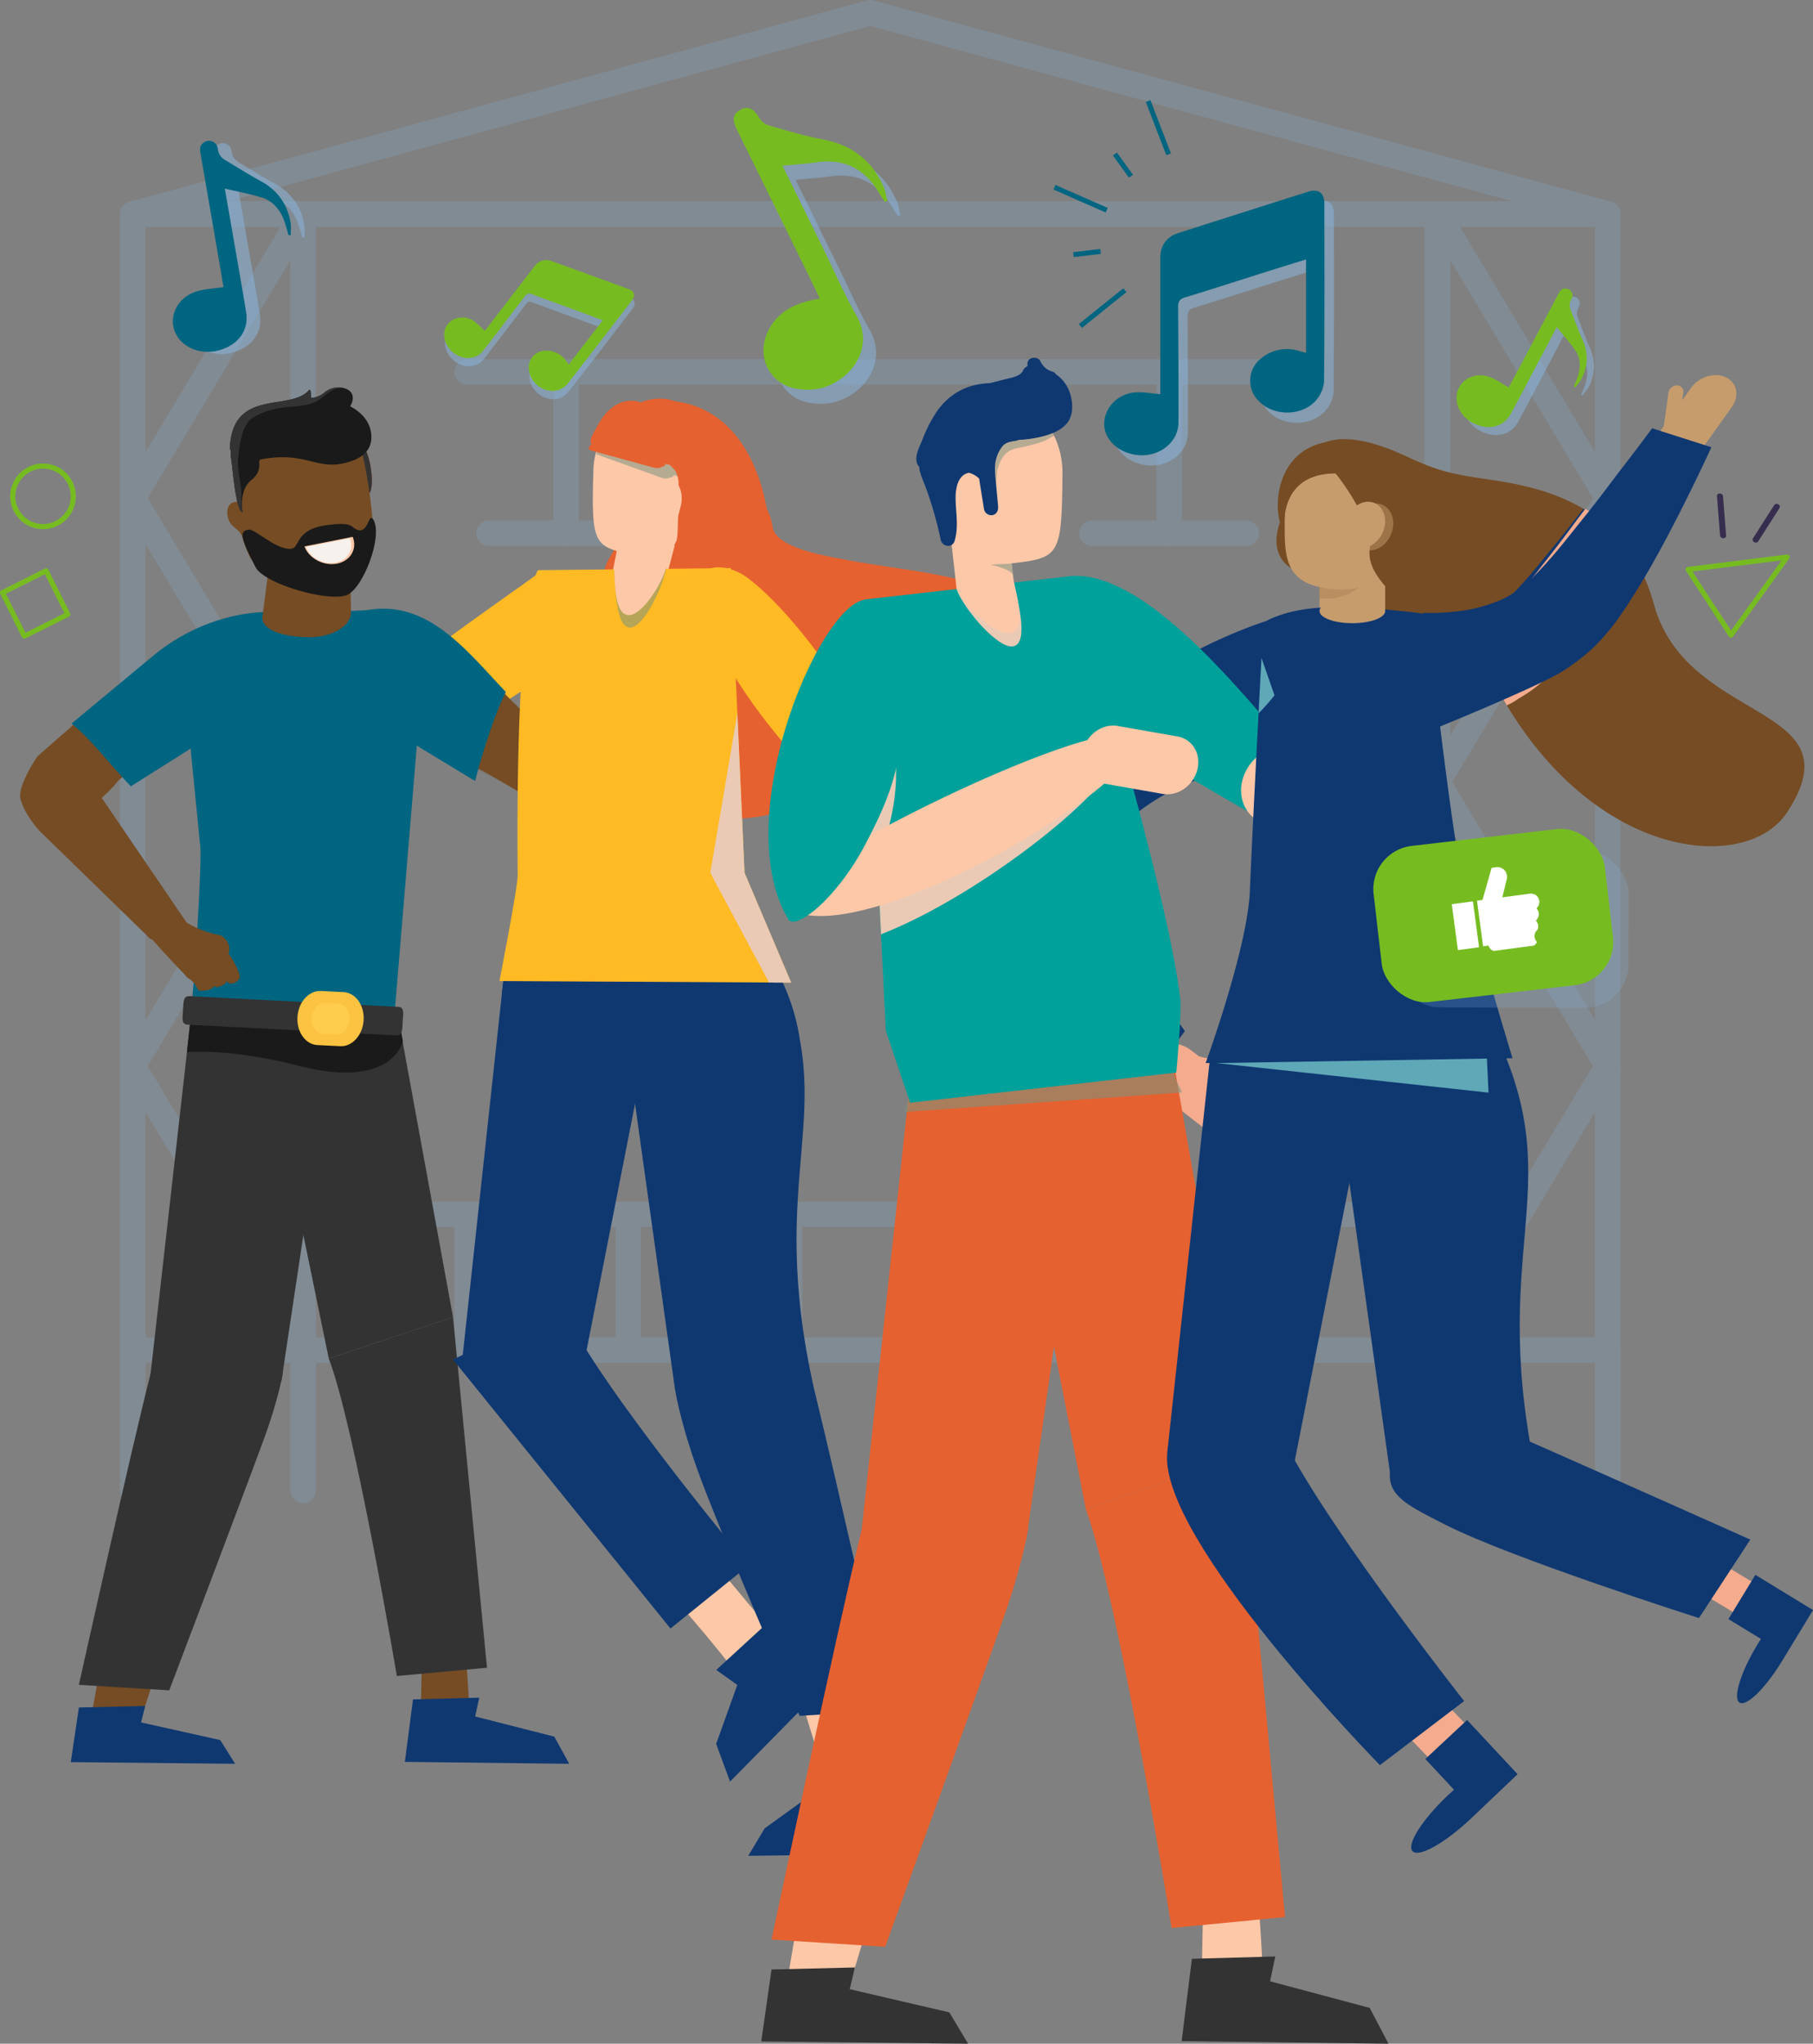 <svg xmlns="http://www.w3.org/2000/svg" viewBox="0 0 1067.12 1202.25"><rect x="0" y="0" width="1067.12" height="1202.25" fill="#808080" stroke="none"/><defs><style>.cls-1{isolation:isolate;}.cls-14,.cls-16,.cls-18,.cls-2,.cls-20,.cls-21,.cls-22,.cls-24,.cls-25,.cls-30,.cls-31,.cls-33,.cls-36,.cls-37,.cls-38,.cls-39,.cls-40,.cls-43{mix-blend-mode:multiply;}.cls-2,.cls-40{opacity:0.21;}.cls-27,.cls-3,.cls-8{fill:none;}.cls-3{stroke:#89b7e0;stroke-width:15px;}.cls-3,.cls-8{stroke-linecap:round;stroke-linejoin:round;}.cls-37,.cls-4{fill:#f4ab8e;}.cls-5{fill:#0f3871;}.cls-6{fill:#ffba24;}.cls-25,.cls-7{fill:#fdc8a8;}.cls-8{stroke:#76bc21;stroke-width:3px;}.cls-9{fill:#372d4f;}.cls-10{fill:#006580;}.cls-11,.cls-22{fill:#754c24;}.cls-12,.cls-24{fill:#333;}.cls-13{fill:#1a1a1a;}.cls-14{opacity:0.9;}.cls-15{fill:#b5cee5;}.cls-17{fill:#74ecf3;}.cls-18{fill:#a5c6e5;}.cls-19{fill:#fbc341;}.cls-20{fill:#ffcc4d;}.cls-21,.cls-22{opacity:0.2;}.cls-23{fill:#a13518;}.cls-26{fill:#f6f1ec;}.cls-28{fill:#e66130;}.cls-29{fill:#eacab5;}.cls-30,.cls-31,.cls-34{fill:#7a947f;}.cls-30,.cls-33{opacity:0.55;}.cls-31{opacity:0.57;}.cls-32{fill:#00a19b;}.cls-35,.cls-38{fill:#c69c6d;}.cls-36{fill:#a67c52;opacity:0.4;}.cls-38{opacity:0.5;}.cls-39{fill:#5fa8b8;}.cls-40,.cls-43{fill:#89b7e0;}.cls-41{fill:#76bc21;}.cls-42{fill:#fff;}.cls-43{opacity:0.51;}</style></defs><g class="cls-1"><g id="image"><g class="cls-2"><rect class="cls-3" x="78.2" y="125.91" width="868.08" height="668.3"/><polygon class="cls-3" points="512.25 7.5 78.2 125.91 946.29 125.91 512.25 7.5"/><polygon class="cls-3" points="78.2 627.14 178.42 794.21 178.42 460.06 78.2 627.14"/><polygon class="cls-3" points="78.2 292.99 178.42 460.06 178.42 125.91 78.2 292.99"/><polygon class="cls-3" points="946.29 292.99 846.07 125.91 846.07 460.06 946.29 292.99"/><polygon class="cls-3" points="946.29 627.14 846.07 460.06 846.07 794.21 946.29 627.14"/><line class="cls-3" x1="178.42" y1="714.33" x2="846.07" y2="714.33"/><line class="cls-3" x1="274.91" y1="218.76" x2="749.58" y2="218.76"/><line class="cls-3" x1="287.8" y1="313.7" x2="378.61" y2="313.7"/><line class="cls-3" x1="333.2" y1="313.7" x2="333.2" y2="218.76"/><line class="cls-3" x1="642.77" y1="313.7" x2="733.58" y2="313.7"/><line class="cls-3" x1="688.18" y1="313.7" x2="688.18" y2="218.76"/><line class="cls-3" x1="78.2" y1="876.69" x2="78.2" y2="794.21"/><line class="cls-3" x1="946.29" y1="876.69" x2="946.29" y2="794.21"/><line class="cls-3" x1="846.07" y1="876.69" x2="846.07" y2="794.21"/><line class="cls-3" x1="749.58" y1="794.21" x2="749.58" y2="714.33"/><line class="cls-3" x1="654.65" y1="794.21" x2="654.65" y2="714.33"/><line class="cls-3" x1="559.71" y1="794.21" x2="559.71" y2="714.33"/><line class="cls-3" x1="464.78" y1="794.21" x2="464.78" y2="714.33"/><line class="cls-3" x1="369.84" y1="794.21" x2="369.84" y2="714.33"/><line class="cls-3" x1="274.91" y1="794.21" x2="274.91" y2="714.33"/><line class="cls-3" x1="178.42" y1="876.69" x2="178.42" y2="794.21"/></g><path class="cls-4" d="M829.32,859.55c-7.92-6.15-18.68-5.58-24,1.3h0C800,867.71,802,878.28,810,884.44l31.79,24.73c7.92,6.14,18.68,5.58,24-1.29h0c5.34-6.86,3.25-17.44-4.66-23.61Z" transform="translate(-127.97 -241.48)"/><path class="cls-4" d="M825.81,861.1c-3.24-1.12-6.6,0-7.5,2.63h0c-.89,2.58,1,5.58,4.26,6.71l34.23,8c3.25,1.14,6.6-.05,7.51-2.63h0c.88-2.58-1-5.59-4.28-6.71Z" transform="translate(-127.97 -241.48)"/><path class="cls-5" d="M873.23,606.82l-3.79,1.27c-2.36.84-5.75,2-10,3.74a299.06,299.06,0,0,0-34.78,16.42,251.47,251.47,0,0,0-23.15,14.32,203.45,203.45,0,0,0-25.6,20.84,149.57,149.57,0,0,0-25.29,31.32c-7.63,12.56-13.67,27.72-16,42.46a114.24,114.24,0,0,0,.93,39.54c1.09,5.82,2.9,10.79,4.36,16l5.73,13.83q3.29,6.12,6.47,12c2.12,3.9,4.58,7.13,6.77,10.57,4.33,7,9.22,12.29,13.35,17.78,4.29,5.24,8.52,9.52,12.11,13.57s7,7.05,9.72,9.77l8.56,8.29,22.78-30.49-6.75-9.45c-2.08-3.06-4.9-6.49-7.52-10.93s-5.93-9.15-9-14.64c-2.83-5.63-6.49-11.34-9.1-18-1.35-3.28-3.06-6.5-4.21-10s-2.34-7-3.55-10.54q-1.21-5.34-2.47-10.83c-.24-3.59-1-7.18-1-10.58A48,48,0,0,1,784.31,736a35.29,35.29,0,0,1,7.26-10.79,69.66,69.66,0,0,1,12.5-10.5,122.66,122.66,0,0,1,16.46-9.39,167.2,167.2,0,0,1,16.91-7,199.72,199.72,0,0,1,26.75-7.57c3.22-.7,5.65-1.08,7.19-1.31a8.83,8.83,0,0,1,1.33-.12l.72-.11Z" transform="translate(-127.97 -241.48)"/><path class="cls-6" d="M338.87,660.52c20.48-22.59,80.7-63.29,107.84-83.08,4.13-3,8.54,23.61,10.71,27.79,3.58,3.22,5.82,7.73,5.16,11.5-4.82,27.65-73.25,56.63-101.53,69.08C347.76,691.66,329.43,671,338.87,660.52Z" transform="translate(-127.97 -241.48)"/><path class="cls-7" d="M248.61,643c4.69,1,15.19-5.35,19.07-2.73,10.43,7.05,18.16,11.15,28.48,18.48,15.9,11.3,52.32,37.71,63,28.12,14.93-13.35,7.39-24.25-7.55-33.22s-34-6.57-49.57-15.13c-17.42-9.56-29.65-23.84-36.54-21.06-13.5,5.45-52,6.13-39,21.67C234.29,648.46,240.51,641.25,248.61,643Z" transform="translate(-127.97 -241.48)"/><circle class="cls-8" cx="25.33" cy="291.98" r="17.81"/><polygon class="cls-8" points="993.61 335 1051.88 327.72 1018.84 373.6 993.61 335"/><rect class="cls-8" x="134.37" y="582.14" width="28.65" height="28.65" transform="translate(-379.09 -111.96) rotate(-26.57)"/><path class="cls-9" d="M1138.57,533.47l1.82,22.95c.18,2.26,3.73,2.28,3.55,0l-1.81-22.95c-.18-2.27-3.74-2.28-3.56,0Z" transform="translate(-127.97 -241.48)"/><path class="cls-9" d="M1172.23,538.68l-12.4,19.4c-1.24,1.93,1.83,3.71,3.06,1.79l12.4-19.4c1.24-1.93-1.83-3.71-3.06-1.79Z" transform="translate(-127.97 -241.48)"/><rect class="cls-10" x="759.73" y="388.88" width="16.06" height="2.93" transform="translate(-168.37 -148.97) rotate(-6.72)"/><rect class="cls-10" x="762.55" y="341.62" width="2.93" height="33.59" transform="translate(0.45 672.09) rotate(-66.27)"/><rect class="cls-10" x="808.32" y="299.85" width="2.93" height="33.59" transform="translate(-187.67 70.77) rotate(-21.07)"/><rect class="cls-10" x="760.17" y="421.21" width="33.58" height="2.93" transform="translate(-221.31 338.99) rotate(-38.82)"/><rect class="cls-10" x="787.47" y="330.58" width="2.93" height="16.07" transform="translate(-177.22 282.96) rotate(-35.73)"/><polygon class="cls-11" points="90.33 988.31 59.72 976.49 54.24 1007 80.84 1018 90.33 988.31"/><path class="cls-11" d="M397.78,1187.71c-5.14-1-21,3.46-21,3.46l-1.24,63.95,28.68-8S401.45,1188.4,397.78,1187.71Z" transform="translate(-127.97 -241.48)"/><polygon class="cls-12" points="197.28 601.72 165.66 812.45 88.19 811.98 112.39 598.25 197.28 601.72"/><path class="cls-12" d="M216.54,1049.86l78-1.41s-1.91,14.07-11.18,39.42c-11.2,30.63-55.77,148-55.77,148l-53.19-3.24S205.14,1094.36,216.54,1049.86Z" transform="translate(-127.97 -241.48)"/><polygon class="cls-12" points="235.29 603.59 266.64 774.79 193.51 799.17 150.91 592.19 235.29 603.59"/><path class="cls-12" d="M321.48,1040.65l73.13-24.38,20,206.29-53.05,4.89S336.87,1080.89,321.48,1040.65Z" transform="translate(-127.97 -241.48)"/><path class="cls-13" d="M362.24,837.9l-122.4,5.22L238,860.46s24.67-2.62,65.85,8c55.41,14.3,61.25-14.45,61.25-14.45S362.93,842.34,362.24,837.9Z" transform="translate(-127.97 -241.48)"/><polygon class="cls-5" points="46.45 1004.49 41.65 1036.6 138.4 1037.6 129.63 1023.64 83.03 1013.26 85.45 1003.59 46.45 1004.49"/><polygon class="cls-5" points="243.09 999.72 238.29 1036.46 335.04 1037.6 326.27 1021.62 279.67 1009.76 282.09 998.69 243.09 999.72"/><g class="cls-14"><path class="cls-15" d="M295.34,783h.1v-.07h-.1Z" transform="translate(-127.97 -241.48)"/></g><g class="cls-16"><path class="cls-17" d="M301.22,786.46h.1v-.07h-.11A.17.17,0,0,0,301.22,786.46Z" transform="translate(-127.97 -241.48)"/><path class="cls-18" d="M301.32,786.46h-.1a.17.17,0,0,1,0-.07h.11Z" transform="translate(-127.97 -241.48)"/></g><g class="cls-14"><path class="cls-15" d="M315.56,752h.08v-.05h-.08Z" transform="translate(-127.97 -241.48)"/></g><g class="cls-16"><path class="cls-17" d="M320.1,754.66h.08v-.06h-.09S320.1,754.64,320.1,754.66Z" transform="translate(-127.97 -241.48)"/><path class="cls-18" d="M320.18,754.66h-.08s0,0,0-.06h.09Z" transform="translate(-127.97 -241.48)"/></g><g class="cls-14"><path class="cls-15" d="M290.25,790.33h.11v-.08h-.11Z" transform="translate(-127.97 -241.48)"/></g><g class="cls-16"><path class="cls-17" d="M296.37,794h.11v-.07h-.12A.17.17,0,0,1,296.37,794Z" transform="translate(-127.97 -241.48)"/><path class="cls-18" d="M296.48,794h-.11a.17.17,0,0,0,0-.07h.12Z" transform="translate(-127.97 -241.48)"/></g><polygon class="cls-10" points="216.58 358.91 210.2 429.45 184.33 494.96 142.81 428.5 145.29 362.33 216.58 358.91"/><path class="cls-10" d="M240.55,836.55l118.9,9.86c.56-8.44.67-8.29,1.17-13.57l16.43-197.73c.16-11.4-41.5-30.12-41.5-30.12-3.95,17,3.64,34.54-9.49,47.26-6.4,6.22-2.08,28-9.72,32.78-3.69,2.3.73,44.45-4.11,43.45l-45.3-96.29c.37-11.53,2.46-17.22,7.34-28-44.58,9.35-30.8,24.49-37.44,44.21l9,91C246.67,744.87,244.5,790.05,240.55,836.55Z" transform="translate(-127.97 -241.48)"/><path class="cls-12" d="M365,842.33c-.3,4.63,0,8.41-3.69,8.22l-123-6.28c-3.72-.19-2.9-3.91-2.61-8.54h0c.3-4.63,0-8.42,3.69-8.23l123,6.28c3.73.19,2.9,3.92,2.61,8.55Z" transform="translate(-127.97 -241.48)"/><path class="cls-19" d="M342,841.65c-.55,8.78-6.7,15.62-13.74,15.28l-13.46-.66c-7-.35-12.3-7.74-11.75-16.52h0c.55-8.78,6.7-15.63,13.74-15.29l13.46.66c7,.35,12.3,7.75,11.75,16.53Z" transform="translate(-127.97 -241.48)"/><path class="cls-20" d="M333.72,841.24c-.31,5-3.85,9-7.89,8.78l-7.74-.38c-4-.19-7.06-4.45-6.75-9.49h0c.32-5,3.85-9,7.9-8.78l7.73.38c4,.2,7.07,4.45,6.75,9.49Z" transform="translate(-127.97 -241.48)"/><path class="cls-11" d="M470,681.09,454.75,671c-20.26-5-37.61-33.16-59.69-52.56V675.7H372.29L412.15,695c21.87,12.25,37.64,22.28,37.64,22.28C467.55,719.49,470.53,697,470,681.09Z" transform="translate(-127.97 -241.48)"/><g class="cls-21"><path class="cls-11" d="M442.12,695.21S426.4,653,424.53,649c9.38,9.93,18.51,18.3,28.27,21.44-1.62,4.17-5.29,8.1-7.44,11.48C444.18,683.78,443.13,693.25,442.12,695.21Z" transform="translate(-127.97 -241.48)"/></g><g class="cls-21"><path class="cls-11" d="M464,680.27c-2.75,14.93,5,39.11-13.46,33.26-11.82-3.76-48.47-27.24-54.89-39.88-5.56-10.94-8.66-35.78-15-44.72-8.91-5.9-2.63-5.64-11.33-10.57l4.61,16.43-7.27-2a27.53,27.53,0,0,1,.26,13c-1,4.61-2.2,9.14-3.28,13.72-.46,2-.93,3.91-1.3,5.88,0,.24-.08.41-.11.59,0,.33-.07.72-.13,1.29s7.63-4.38,11.68-6.75c1.42-.83,11.41,22.06,12.9,22.76,42.09,19.92,63.16,33.91,63.16,33.91,17.76,2.25,15.84-20.29,15.32-36.15Z" transform="translate(-127.97 -241.48)"/></g><path class="cls-10" d="M407.6,700.94c3.79-14.73,11-38.33,18.12-52.34C400.63,622.35,374,585.38,329,605.12l18.17,30.76-6.08,24.74Z" transform="translate(-127.97 -241.48)"/><path class="cls-11" d="M254.89,612.25c-8.88,2.75-68.46,42.26-77.72,50.36l-27.06,23.74c-2.8,3.79-12.8,20.16-9.69,25.91L175.5,723c5.18-8,13-10.76,22.1-22.38l29.52-24.23a6,6,0,0,1,2.38-1.94c5.69-2.71,11.74-5.46,18-8Z" transform="translate(-127.97 -241.48)"/><path class="cls-11" d="M264.33,820.17s6.29-1.3,4.35-6.12a42.29,42.29,0,0,0-10.4-16.26c-2.24-2.3-5.43-1.57-7,1.35s-1,6.63.91,8.62C257.73,813.37,260.52,820,264.33,820.17Z" transform="translate(-127.97 -241.48)"/><path class="cls-11" d="M255.71,822.25s7.44-1.3,5.5-6.12-3.49-8.64-10.14-15.43c-2.24-2.31-5.43-1.57-6.95,1.35s-1.05,6.63.9,8.62C250.52,816.28,254,822.93,255.71,822.25Z" transform="translate(-127.97 -241.48)"/><path class="cls-11" d="M246.48,824.3s9.26.09,7.32-4.74-3.5-8.63-10.14-15.43c-2.25-2.3-5.43-1.57-7,1.36s-.64,9.64,1.72,11.12C245.3,821,243.12,824.71,246.48,824.3Z" transform="translate(-127.97 -241.48)"/><path class="cls-11" d="M257.47,791.6c3.2,1.13,6.8,6,5.06,10.68-3,8.09-9.09,13.86-12.47,13.82-11.38-.14-9.11,3.12-12.61-.51-21.08-21.86-36-39.1-25.84-34.42,4.89,2.24,10.53-12.87,12.62-9.68C235.22,788.34,257.47,791.6,257.47,791.6Z" transform="translate(-127.97 -241.48)"/><path class="cls-11" d="M239.14,786.18,185,706.7c-12.27-.71-40.88-14.75-44.88,1.71-1.24,5.08,5.52,15.91,11.26,22l65,63.31C218.6,796,239.14,786.18,239.14,786.18Z" transform="translate(-127.97 -241.48)"/><path class="cls-22" d="M187.77,710.84a72.23,72.23,0,0,0,9.83-10.26L210,690.43c-10.46-9.18-21.2-18-33.23-25.17a7.48,7.48,0,0,1-1.36-1.07l-3.51,3.08a5.6,5.6,0,0,1,2.21,3.69c1.14,6.12,13.21,21,15.46,26.69S182,707.89,185,713.24l50.76,71.16c6.11,6.91,7.17,4.19,16.59,6a59.41,59.41,0,0,1-14.49-6.18Z" transform="translate(-127.97 -241.48)"/><path class="cls-10" d="M291.16,602.18c5.72-.42-33.81-6.15-71.39,23.71l-49.71,41.27c11.62,9.12,24.61,26.51,34.93,36.88l33.58-21.14c.54-.76,44.52-31.77,71.2-25.74C304.71,622.41,307.18,612.32,291.16,602.18Z" transform="translate(-127.97 -241.48)"/><path class="cls-23" d="M332.14,514.57c10.38-.4,12.52,17.37,12.52,17.37,2.89-.29,3.12-13.43-.65-23.92C341.65,501.46,324.64,514.85,332.14,514.57Z" transform="translate(-127.97 -241.48)"/><path class="cls-24" d="M332.14,514.57c10.38-.4,12.52,17.38,12.52,17.38,2.89-.3,3.12-13.44-.65-23.93C341.65,501.46,324.64,514.85,332.14,514.57Z" transform="translate(-127.97 -241.48)"/><path class="cls-11" d="M282.4,604.69c-.08,8.19,14.06,11.6,27.59,11.63h0c13.5.08,24.51-6.52,24.61-14.69l-1.52-61.92c.07-8.17-8.6-14.83-22.12-14.88h0c-13.5-.05-20.13,6.58-20.22,14.79Z" transform="translate(-127.97 -241.48)"/><path class="cls-22" d="M333.9,575.9l-46.27,3.8V583c7.6,8.65,28.39,17.17,33.55,17.75,4.79.55,13-4,13-11.06Z" transform="translate(-127.97 -241.48)"/><path class="cls-11" d="M274.48,538.24l-5.6-1.32c-4.63-1-7.59,2-7.12,7,.82,8.54,7.52,7.44,9.31,14.86l10-4Z" transform="translate(-127.97 -241.48)"/><path class="cls-11" d="M346.88,563.83c-3.19,8.75-13.51,19.54-21.88,20.34-8.74.83-45.51-6.7-49.77-14.7-11.74-22.13-15.67-84.31,28.32-86.25,11.73-.51,26.25-6.62,34.44,14.28C344.09,513.08,349.67,556.17,346.88,563.83Z" transform="translate(-127.97 -241.48)"/><path class="cls-13" d="M309.6,471.27c3.3-3.6-1.7,16.63,7.77,10.85,4.24-2.58,14.53.58,20.14,10.27l-42.85,8.36c-2.7-.12-5.4-.21-8.1-.24a12.68,12.68,0,0,0-12.51,11.43c-3.62-2-7.25-3.9-10.81-6.12C264.35,469.6,298.28,483.67,309.6,471.27Z" transform="translate(-127.97 -241.48)"/><path class="cls-13" d="M335.28,473.59c1.57,4.62-2.51,10.54-9.12,13.22S308,483,306.4,478.41s6.1-.34,12.66-6.09C324.49,467.57,333.71,469,335.28,473.59Z" transform="translate(-127.97 -241.48)"/><path class="cls-13" d="M346.21,495.05c1.31,6.74-.54,14.09-11.74,17.8-20.09,6.67-25.09-6.41-53.05-1.11-2.39.45,2,6.23-5.57,12.2s-5.09,18.8-5.09,18.8c-4.07-.15-6.17-28.67-6.74-31.64-2.83-14.45,13.28-29.74,36-34.17S343.38,480.61,346.21,495.05Z" transform="translate(-127.97 -241.48)"/><path class="cls-24" d="M263.24,505.82c1.11-36.22,35-22.15,46.36-34.55,1.38-1.51,1.31,1.18,1.45,4.38a14.14,14.14,0,0,0,8-3.33,12.72,12.72,0,0,1,10.28-2.77c-8.67.69-9.76,6.13-17.12,8.94-10,3.85-20.77.25-34.94,8.44-7.07,4.07-8.23,15.79-9.11,23.76-.82,7.46,1.93,14.48,1.87,22a26.42,26.42,0,0,0,.32,4.19,28.55,28.55,0,0,0,.4,5.9c-4.07-.15-6.17-28.67-6.74-31.64a17.16,17.16,0,0,1-.22-5Z" transform="translate(-127.97 -241.48)"/><path class="cls-13" d="M347.83,547.37c5.52,9.87-6.1,40.13-15.63,44.12-10.68,4.43-48.71-6.46-53.83-16.36-9.34-18.07-9.49-21.23-4-22.11,3.54-.57,15.46,11.54,24.43,11.35,6.4-.13,1.7-11.52,22.26-14.08,15.13-1.88,13,1.38,17.36,2.91C345,555.5,344.89,542.11,347.83,547.37Z" transform="translate(-127.97 -241.48)"/><path class="cls-25" d="M335.56,557.29l.06.11c2.74,7.09-1.39,14.09-9.24,15.64s-16.44-2.93-19.19-10c0,0,0-.08,0-.13Z" transform="translate(-127.97 -241.48)"/><path class="cls-26" d="M333.88,558.16a.54.54,0,0,1,.05.11c2.5,6.43-1.25,12.77-8.37,14.18s-14.92-2.66-17.41-9.08c0,0,0-.08,0-.11Z" transform="translate(-127.97 -241.48)"/><path class="cls-27" d="M261,345.7a9.14,9.14,0,1,0-9.44-8.82A9.13,9.13,0,0,0,261,345.7Z" transform="translate(-127.97 -241.48)"/><path class="cls-27" d="M258.82,338.69a6.48,6.48,0,0,1-6.88.42A9.14,9.14,0,0,0,261,345.7a9,9,0,0,0,4.1-1.14,22.63,22.63,0,0,0-2.22-3.35,12,12,0,0,0-2.52-2.71c-.45-.26-.43-.52-.35-.66A9.07,9.07,0,0,1,258.82,338.69Z" transform="translate(-127.97 -241.48)"/><path class="cls-28" d="M515,538.53c-39.68-2.78-32.47-64,7-61.28,34.64,2.42,51.86,32.67,57.25,63.49a32.15,32.15,0,0,1,3.45,10.61C584.65,564,614,568.43,624,570.43c21.12,4.2,42.63,6.17,63.65,10.84,19.21,4.27,37.12,10.89,49,27.45s12.9,39.6.68,56.23c-11.69,15.93-33.15,22.54-51.64,15.2-6.43-2.55-12.19-6.37-17.75-10.58-11.42,4-21.29,13-31.06,20.62-17.56,13.75-36.34,26.37-58.53,31C534,730.5,490,704,474,662.51c-6.4-16.65,1.56-30.69,13.54-37.76a31.61,31.61,0,0,1,4.28-8.16,22.23,22.23,0,0,1-2.3-2.71l-4-6.81a30.78,30.78,0,0,1-2.26-15.58l-.06-11a23.39,23.39,0,0,1,4.08-11.61,23,23,0,0,1,7.68-9.26,34.39,34.39,0,0,1,22.39-6.25c.53.08,1.05.2,1.58.31a84.76,84.76,0,0,0-2.16-11.16c-.52-1.38-1-2.77-1.44-4.18C513.54,536.19,513.42,536.25,515,538.53Z" transform="translate(-127.97 -241.48)"/><polygon class="cls-7" points="472.79 1003.81 506.71 990.09 518.42 1058.43 490.7 1062.18 472.79 1003.81"/><path class="cls-7" d="M501.33,1159.45c3.59-4.55,29.21-20.08,29.21-20.08l62,74.34L573,1240.24C508.87,1158,500.64,1160.32,501.33,1159.45Z" transform="translate(-127.97 -241.48)"/><path class="cls-7" d="M477.24,517.91c-1.23,43.68-.45,45.89,25.5,49.93,17.94,2.79,35.61-15,39.47-39.83s-7.57-47.14-25.51-49.93S478,492.82,477.24,517.91Z" transform="translate(-127.97 -241.48)"/><path class="cls-5" d="M491.22,815.67l34,242.81s69.63,12.9,82.2,1.38c-29.63-130.11,16.42-163.31-22.17-248.22C575.54,790.22,491.22,815.67,491.22,815.67Z" transform="translate(-127.97 -241.48)"/><path class="cls-5" d="M607.45,1059.86l-82.32-2.18s2.12,16.33,12.38,45.75c12.41,35.56,61.11,147.45,61.11,147.45l52.24-3.32S620.09,1111.51,607.45,1059.86Z" transform="translate(-127.97 -241.48)"/><polygon class="cls-5" points="296.52 574.34 272.1 799.6 339.58 823.16 389.18 571.09 296.52 574.34"/><path class="cls-5" d="M424.19,818.62l-.91,8.45,175.27,24.84a120.39,120.39,0,0,0-9.87-32.38C580.93,803.32,424.19,818.62,424.19,818.62Z" transform="translate(-127.97 -241.48)"/><path class="cls-5" d="M459.3,1010.85l-64.7,30.4,128,158.24,46-37.09S479.81,1056.15,459.3,1010.85Z" transform="translate(-127.97 -241.48)"/><polygon class="cls-7" points="360.1 338.94 389.79 348.87 404.72 292.1 370.13 287.76 360.1 338.94"/><path class="cls-6" d="M421.93,818.6l171.72.93-27.46-64.6-8.06-179.28L444.67,576.9s-13.46,14.22-12,179.65C432.71,763.6,421.93,818.6,421.93,818.6Z" transform="translate(-127.97 -241.48)"/><g class="cls-16"><polygon class="cls-29" points="438.22 513.45 434 419.66 418.08 513.45 452.62 577.98 465.67 578.05 438.22 513.45"/></g><path class="cls-6" d="M654.18,713.1c1.5,7.69,3.1,14.13-15.5,10.39-9.82-2-73.47-58.08-99.18-125.34-9-23.68,12.64-28.91,29.19-16.21C599.74,605.74,646.2,672.25,654.18,713.1Z" transform="translate(-127.97 -241.48)"/><path class="cls-30" d="M489.5,577.29l30.7-2.55c-1.45,10.67-12.78,35.24-21,35.92-9,.75-9-24.76-9.69-33.06C489.49,577.49,489.51,577.39,489.5,577.29Z" transform="translate(-127.97 -241.48)"/><path class="cls-7" d="M520.4,572.44c.54,6.53-12.78,30.13-21.82,30.88S490,584,489.48,577.41,495.93,567,505,566.2,519.86,565.9,520.4,572.44Z" transform="translate(-127.97 -241.48)"/><polygon class="cls-5" points="522.42 1042.44 527.73 1090.6 440.38 1091.75 450.11 1075.55 481.89 1052.62 479.2 1041.39 522.42 1042.44"/><polygon class="cls-5" points="453.43 953.14 491.98 984.89 429.69 1048.08 421.53 1025.85 433.98 991.2 421.59 982.38 453.43 953.14"/><path class="cls-30" d="M526.73,521.79c.07-.2.12-.39.2-.58s.53-1.15.83-1.7a1.8,1.8,0,0,0-.39-.66c-3.09-3.33-8.42-5.17-12.44-7.11a115.44,115.44,0,0,0-20.45-7.91c-3-.8-6-1.57-9-2.47-.84-.25-2.11-.67-3.3-1l.57.28-3.94,8c.07,0,.12.08.2.11l22.8,8.19,11.82,4.25c2.44.87,5.33,2.3,7.93,1.58a4.19,4.19,0,0,0,1.09-.49,1.47,1.47,0,0,0,1.76-1.24A6,6,0,0,1,526.73,521.79Z" transform="translate(-127.97 -241.48)"/><path class="cls-28" d="M538.25,566.07a1.62,1.62,0,0,0,.25-1.22c-.78-4.29,1-8.53,2.11-12.6s2.3-8.32,3.37-12.5q3.4-13.38,6-26.93a1.49,1.49,0,0,0-.44-1.45c0-5.09-.2-10.33-2.58-14.94-2.52-4.85-6.88-8.49-11-12-4.34-3.76-9-6.9-14.71-8A29.06,29.06,0,0,0,505.65,478a1.64,1.64,0,0,0-.46.29,15.1,15.1,0,0,0-1.51-.56,17.79,17.79,0,0,0-14.43,2.83c-4.67,3.14-7.83,7.92-10.38,12.84-1.13,2.17-3.17,5.09-3.26,7.6a3.09,3.09,0,0,0,.66,2.1c-1.68.3-2.44,2.86-.5,3.39l22.1,6,11.45,3.13c2.36.65,5.18,1.8,7.62.85a4.2,4.2,0,0,0,1-.59,1.49,1.49,0,0,0,1.61-1.38,5.54,5.54,0,0,1,3,.79,40.63,40.63,0,0,1,3.09,3.45,16.27,16.27,0,0,1,1.72,8.23,16.16,16.16,0,0,1,1.83,6.34,19.9,19.9,0,0,1-.41,5.39c-.11.45-.22.9-.34,1.35.14-.55.15-.61,0-.17s-.19.8-.29,1.2c-.23,1-.47,2-.75,2.93-.94,3.26.31,16.42-2.6,17.89,4.2,5.75,5.86.82,10.48,6.24C536.81,569.94,539.59,567.83,538.25,566.07Z" transform="translate(-127.97 -241.48)"/><path class="cls-7" d="M638.62,724.58C618.84,708,718.68,595,733.39,605.44,747.58,615.48,659.27,741.89,638.62,724.58Z" transform="translate(-127.97 -241.48)"/><path class="cls-7" d="M714.91,612.93a15.34,15.34,0,0,1,2.19-1.11c11.13-4.65,26.69-21.67,34.43-14.46s-1.34,20.6-1.34,20.6S719.77,637.9,714.91,612.93Z" transform="translate(-127.97 -241.48)"/><polygon class="cls-7" points="509.33 1137.28 470.82 1121.69 463.93 1161.92 497.39 1176.42 509.33 1137.28"/><path class="cls-7" d="M863.13,1323.28c-6.46-1.27-26.41,4.57-26.41,4.57l-1.55,84.29,36.08-10.52S867.75,1324.2,863.13,1323.28Z" transform="translate(-127.97 -241.48)"/><polygon class="cls-28" points="643.91 627.67 604.12 905.45 506.65 904.84 537.09 623.1 643.91 627.67"/><path class="cls-28" d="M635.09,1141.58l98.17-1.86s-2.41,18.54-14.07,52C705.1,1232.05,649,1386.74,649,1386.74l-66.93-4.26S620.74,1200.23,635.09,1141.58Z" transform="translate(-127.97 -241.48)"/><polygon class="cls-28" points="691.73 630.14 731.17 855.82 639.15 887.95 585.56 615.11 691.73 630.14"/><path class="cls-28" d="M767.13,1129.43l92-32.13,25.2,271.93-66.76,6.45S786.5,1182.48,767.13,1129.43Z" transform="translate(-127.97 -241.48)"/><polygon class="cls-12" points="454.11 1158.6 448.08 1200.93 569.82 1202.25 558.78 1183.84 500.14 1170.17 503.19 1157.41 454.11 1158.6"/><polygon class="cls-12" points="701.54 1152.31 695.51 1200.74 817.25 1202.25 806.2 1181.19 747.57 1165.55 750.62 1150.95 701.54 1152.31"/><path class="cls-31" d="M817.75,866.9l-152.23,10a30.79,30.79,0,0,1-2,6.31c-.17.68-.54,1.25-.75,1.91-.17,1.12-.31,2.25-.41,3.38a43.29,43.29,0,0,1-2.24,7.14l163.21-11.43s.08-.36.19-.88A46.06,46.06,0,0,1,817.75,866.9Z" transform="translate(-127.97 -241.48)"/><path class="cls-7" d="M753.34,520c-.42,47.28-1.32,49.64-28.58,52.73-18.84,2.13-36.6-18-39.65-45s9.74-50.59,28.58-52.72S753.58,492.87,753.34,520Z" transform="translate(-127.97 -241.48)"/><rect class="cls-7" x="686.93" y="514.63" width="33.9" height="71.69" transform="translate(-185.46 -158.75) rotate(-6.46)"/><path class="cls-32" d="M820.34,872.44,663.66,890.19l-14.32-42.41L636.73,594.15l122.33-13.86s56.16,182.94,63.66,249.19C823.58,837.05,820.34,872.44,820.34,872.44Z" transform="translate(-127.97 -241.48)"/><path class="cls-29" d="M783,678.82l-24.73,4.74c-30.72,11.55-80.58,40.15-117.73,65.5l4.84,18.56,1.17,23.46c62.17-24.17,148.22-94,139.16-110.23A4.59,4.59,0,0,0,783,678.82Z" transform="translate(-127.97 -241.48)"/><path class="cls-29" d="M630.58,697.22l11.18,58.36c9.32-23.5,14.19-41.86,13.61-63.11Z" transform="translate(-127.97 -241.48)"/><path class="cls-29" d="M798.38,675.86,757,683.79c-.49,6.56.47,13.94,5.56,19.15,10,10.3,24.37-11,36.86-21.55Z" transform="translate(-127.97 -241.48)"/><path class="cls-7" d="M588.12,772.81c34.52,37,218.17-72.51,207.63-96.08C785.59,654,574.53,758.27,588.12,772.81Z" transform="translate(-127.97 -241.48)"/><path class="cls-32" d="M591.73,781.89c3.15,7.8,27.81-10.12,45.46-43.47,22.69-42.89,27.3-66.86,12.39-129.95C634.49,544.61,550,711.09,591.73,781.89Z" transform="translate(-127.97 -241.48)"/><path class="cls-32" d="M899.41,695.61C865.81,658,806.12,577.93,759.06,580.29c-7,.35-25.38,21.14-28.06,27.5-4.72,4.57-9.08-11.48-7.85-5.27,9.05,45.6,107.91,98.05,149.15,122C887.08,733.14,908.48,705.79,899.41,695.61Z" transform="translate(-127.97 -241.48)"/><path class="cls-7" d="M991,613.92a50,50,0,0,1-6.4-.8c-9.07-1.85-19.66,11.88-38.83,27.52-17.19,14-61.78,31.76-78,46.11s-11,40.91,13.91,40.62c27.44-.31,57.86-39.34,74.77-56.77,11-11.3,19.52-18.07,30.7-29.06,2.38-2.34,19.19-15.09,24.66-14.43C1003.94,620,989.72,623.6,991,613.92Z" transform="translate(-127.97 -241.48)"/><path class="cls-7" d="M988.63,638.41c-9.46,1.87-17.25-3.75-17.37-12.57h0c-.13-8.82,7.44-17.5,16.9-19.38l38-7.55c9.46-1.87,17.24,3.74,17.37,12.56h0c.13,8.83-7.45,17.5-16.91,19.39Z" transform="translate(-127.97 -241.48)"/><g class="cls-33"><path class="cls-34" d="M747.57,496.21a25.57,25.57,0,0,1-4.42,1.68,70.19,70.19,0,0,1-15.66,2.44,3.7,3.7,0,0,1-1.22.47c-3.09.47-6.53.84-8.51,3.65a20.76,20.76,0,0,0-3.92,9.44c-.47,4,0,8.07.39,12.1l.5,5.39a58.43,58.43,0,0,1,.12-12.19,20.91,20.91,0,0,1,3.92-9.45c2-2.81,5.49-4.27,8.59-4.75.48-.08,10.52-2.05,15.52-4.23,1.79-.78,3.6-2,5.48-2.9Z" transform="translate(-127.97 -241.48)"/></g><path class="cls-5" d="M757.09,471a21.21,21.21,0,0,0-7.65-9.36,3.53,3.53,0,0,0-2.06-1.57,10.91,10.91,0,0,1-7-6c-1.59-3.42-7.8-2.64-7.67,1.48,0,.48,0,.95,0,1.43a4.25,4.25,0,0,0-2.44,2.17c-1.55,3.76-7,4.5-10.4,5.37l-9.15,2.33c-1,.06-2,.12-3,.21-11.95,1.1-21.47,6.63-28.51,16.74a81.78,81.78,0,0,0-8.38,16.5c-1.71,4.31-5.45,10.72-2.31,15.27a5.32,5.32,0,0,0,.47.48c.29,3.9,2.13,7.64,3.54,11.29A217.21,217.21,0,0,1,681.65,559c.93,4.22,6.85,5.05,8.17.74,2.48-8.14.78-16.26.61-24.62-.12-6.22,1.26-14.26,7.84-15.53a14.06,14.06,0,0,1,6,3.42q1.44,9,2.87,17.93a4.41,4.41,0,0,0,5,3.6c2.44-.47,3.54-2.78,3.31-5.19l-1.23-13.26c-.38-4.07-.88-8.17-.4-12.24a20.76,20.76,0,0,1,3.92-9.44c2-2.81,5.42-3.18,8.51-3.65a3.7,3.7,0,0,0,1.22-.47,70.19,70.19,0,0,0,15.66-2.44c5.49-1.69,11.86-4.41,14.45-9.93C760,482.83,759.17,476.1,757.09,471Z" transform="translate(-127.97 -241.48)"/><path class="cls-29" d="M724.7,584.06,692,590.33c4.62,10.71,23.58,33,32.36,31.35,9.64-1.85,2.18-28.45.49-37.3C724.77,584.26,724.72,584.17,724.7,584.06Z" transform="translate(-127.97 -241.48)"/><path class="cls-7" d="M691.07,588c1.34,7,22.09,27.7,31.74,25.85s3.28-22.69,2-29.66-9.77-9-19.41-7.18S689.73,581,691.07,588Z" transform="translate(-127.97 -241.48)"/><path class="cls-30" d="M723.49,573l-12.58.62s13,2.81,13.39,6.52S723.49,573,723.49,573Z" transform="translate(-127.97 -241.48)"/><path class="cls-7" d="M777,702.33c-8.8-1.55-14-10.36-11.56-19.69h0c2.42-9.32,11.52-15.64,20.34-14.1l35.34,6.19c8.8,1.55,14,10.35,11.57,19.68h0c-2.42,9.33-11.53,15.64-20.34,14.1Z" transform="translate(-127.97 -241.48)"/><path class="cls-5" d="M911.13,858.12l35.86,256s73.4,13.59,86.66,1.45c-31.23-137.16,17.31-172.15-23.37-261.66C1000,831.29,911.13,858.12,911.13,858.12Z" transform="translate(-127.97 -241.48)"/><rect class="cls-4" x="1131.84" y="1158.52" width="21.04" height="31.08" transform="translate(-580.64 1305.8) rotate(-58.95)"/><path class="cls-5" d="M1161.18,1167.92l33.92,20.72-17.9,29.45c-9.85,16.29-21.18,27.49-25.3,25s.52-17.72,10.37-34c.72-1.19,1.44-2.34,2.17-3.47l-19.13-11.69Z" transform="translate(-127.97 -241.48)"/><path class="cls-5" d="M972.4,1065.13s-16.1,14.73-21.81,27.58c-11.54,26-.92,31,28.38,45.87,38.85,19.66,149,54.78,149,54.78l30.22-46.17S1024,1087.13,972.4,1065.13Z" transform="translate(-127.97 -241.48)"/><polygon class="cls-5" points="712.81 616.8 687.07 854.25 758.2 879.1 810.49 613.37 712.81 616.8"/><rect class="cls-4" x="957.69" y="1237.36" width="29.42" height="41.23" transform="translate(-729.24 789.32) rotate(-44.08)"/><path class="cls-5" d="M980.47,1297.34q1.66-1.58,3.33-3l-16.88-18.09,24.56-22.93,29.73,31.87s-25.15,23.94-27.55,26.2c-15.29,14.4-30.64,23-34.29,19.08S965.17,1311.74,980.47,1297.34Z" transform="translate(-127.97 -241.48)"/><path class="cls-5" d="M879.19,1079.17s-60.9-12.24-64.15,16.57c-5.75,50.85,125.15,184.12,125.15,184.12l49.56-37.69S899.43,1127.53,879.19,1079.17Z" transform="translate(-127.97 -241.48)"/><path class="cls-11" d="M943.3,504.75c17,6.08,24.16,13.34,52.9,17.62s87.39,9.81,105.26,74.64c19.61,71.16,120.42,57.92,78.46,122.25-24.25,37.19-118.34,28.63-173.12-77.32-21.21-41-70.9-11-82.83-43.11s-25.62-19.15-25.62-19.15-26.49-3.14-17-31.17S893.47,487,943.3,504.75Z" transform="translate(-127.97 -241.48)"/><rect class="cls-35" x="776.66" y="305.02" width="38.66" height="72.52"/><path class="cls-36" d="M908.57,510.22a30.46,30.46,0,0,0-4.07.3v83.07c1.33,0,2.62.13,4.07.13C928.13,593.72,944,575,944,552S928.13,510.22,908.57,510.22Z" transform="translate(-127.97 -241.48)"/><path class="cls-35" d="M884.11,546.5c0,23.06-1.35,41.75,35.41,41.75,19.55,0,35.41-18.69,35.41-41.75s-15.86-41.75-35.41-41.75S884.11,523.44,884.11,546.5Z" transform="translate(-127.97 -241.48)"/><path class="cls-35" d="M1104.73,495.73c-4.64,6.52-3,14.31,3.59,17.41h0c6.62,3.1,15.76.33,20.41-6.18l18.63-26.14c4.63-6.52,3-14.31-3.6-17.41h0c-6.62-3.1-15.76-.33-20.4,6.19Z" transform="translate(-127.97 -241.48)"/><path class="cls-35" d="M1106.45,498.11a4,4,0,0,0,3.1,5.18h0a5.2,5.2,0,0,0,5.5-3.9l3.6-26a3.94,3.94,0,0,0-3.1-5.17h0a5.18,5.18,0,0,0-5.49,3.91Z" transform="translate(-127.97 -241.48)"/><path class="cls-5" d="M837.61,866.86,1018.22,864s-26-85-31.82-117.52C980,710.8,967.71,602.73,967.71,602.73a432.94,432.94,0,0,0-55.21-4c-27.8,0-41,9.1-41,9.1s-6.5,123.14-7.87,157.83C862.25,799.32,837.61,866.86,837.61,866.86Z" transform="translate(-127.97 -241.48)"/><path class="cls-5" d="M1030.61,639.77c1.38-1,2.77-2.06,4.29-3.38l2.14-1.83,1.5-1.43a108.21,108.21,0,0,0,12.8-15.3c3.6-5,6.82-10,9.87-14.86s5.94-9.73,8.66-14.41c5.43-9.37,10.24-18.16,14.27-25.74l.33-.63A86.87,86.87,0,0,0,1060,540.8c-1.29,1.63-2.65,3.33-4.09,5.12-5.09,6.62-11.11,14.25-17.67,22.12-3.29,3.91-6.53,8.06-10,12s-6.9,7.88-10.32,11.31c-1.74,1.87-3.38,3.23-5,4.74a16.67,16.67,0,0,1-2.19,1.7l-1,.76-.25.19-.06,0c-.13.11,1-1,.51-.49l0,0-.2.16-.81.65-1.61,1.29a6.74,6.74,0,0,1-.78.44l-1.7.95a36.82,36.82,0,0,1-4.06,2,55.66,55.66,0,0,1-16.82,3.38,79.57,79.57,0,0,1-13.42-.7c-3.16-.49-4.67-.8-3.68-.55l-1.11,11.57c15.43,1.74,31.31,5.51,41.11,24.47,1.46,2.83,3,5.55,4.48,8.24a115.44,115.44,0,0,0,10.73-4.87A85.85,85.85,0,0,0,1030.61,639.77Z" transform="translate(-127.97 -241.48)"/><path class="cls-37" d="M1031.38,646.14c1.39-1.07,2.8-2.19,4.34-3.59l2.17-2,1.51-1.51a114.32,114.32,0,0,0,12.94-16.29c3.64-5.33,6.9-10.6,10-15.82s6-10.35,8.76-15.34c5.49-10,10.35-19.33,14.42-27.39l.34-.67a89.36,89.36,0,0,0-24.77-22.77c-1.31,1.73-2.68,3.54-4.14,5.45-5.14,7-11.23,15.16-17.86,23.54-3.33,4.17-6.61,8.58-10.08,12.75s-7,8.39-10.43,12.05c-1.76,2-3.42,3.43-5.06,5a17.91,17.91,0,0,1-2.21,1.81l-1,.81-.26.19-.06.06.53-.52-.05,0-.21.17-.82.68-1.63,1.38a5.51,5.51,0,0,1-.79.46l-1.71,1a40.75,40.75,0,0,1-4.11,2.09,53.71,53.71,0,0,1-17,3.59,77.68,77.68,0,0,1-13.58-.74c-3.19-.52-4.71-.86-3.72-.59l-1.11,12.31c15.6,1.86,34.56,5.23,44.47,25.41,1.48,3,3,5.91,4.53,8.76,4.62-2,5.58-3.16,7.94-4.53A85.84,85.84,0,0,0,1031.38,646.14Z" transform="translate(-127.97 -241.48)"/><path class="cls-5" d="M1135.27,504.57s-5.58,12.34-14.61,30.5c-4.52,9.09-9.94,19.68-16.15,31-3.12,5.67-6.38,11.51-10,17.48s-7.29,12-11.56,18.17a132.5,132.5,0,0,1-15.52,19.14l-1.86,1.83-2.69,2.4c-1.92,1.71-3.69,3.11-5.44,4.45a121.9,121.9,0,0,1-11,7.57c-15.29,9.18-79.83,35.68-80.75,35.59l-.06-70.63c-1.39-.12.72,0,5.11,0a135.74,135.74,0,0,0,18.48-1.39,92.74,92.74,0,0,0,22.58-6.48c1.78-.88,3.6-1.78,5.31-2.85l2.2-1.35a7.62,7.62,0,0,0,1-.61l2-1.7,1-.85.26-.21.06-.06c.65-.61-.8.78-.64.63l.08-.06.31-.26,1.29-1a24.76,24.76,0,0,0,2.77-2.25c2-1.95,4.1-3.73,6.22-6.1,4.24-4.38,8.53-9.31,12.65-14.29s8.07-10.07,12.07-15c8-9.85,15.19-19.33,21.29-27.53,12.66-16.29,20.73-27.28,20.73-27.29Z" transform="translate(-127.97 -241.48)"/><path class="cls-11" d="M914.09,520S927.17,535.57,934,555c3.14,8.9-6.44,13.52,10.28,32.51,44.25,0,16.43-63.64,16.43-63.64S955.62,501,916.19,501s-40.12,44.83-32.08,52.87C884.11,553.85,879.23,520,914.09,520Z" transform="translate(-127.97 -241.48)"/><path class="cls-35" d="M904.64,600.91c0,4,8.65,7.18,19.33,7.18s19.33-3.21,19.33-7.18-8.66-7.19-19.33-7.19S904.64,596.94,904.64,600.91Z" transform="translate(-127.97 -241.48)"/><path class="cls-38" d="M925.68,546.4c-3.26,7.08-1.26,15.08,4.48,17.86s13.05-.73,16.31-7.82,1.27-15.07-4.46-17.85S929,539.31,925.68,546.4Z" transform="translate(-127.97 -241.48)"/><path class="cls-35" d="M921,545.37c-3.3,7-1.36,14.86,4.34,17.56s13-.8,16.31-7.81,1.37-14.86-4.33-17.56S924.34,538.36,921,545.37Z" transform="translate(-127.97 -241.48)"/><polygon class="cls-39" points="716.14 625.38 875.18 622.73 876.14 642.76 716.14 625.38"/><path class="cls-39" d="M868.73,661.14a123.44,123.44,0,0,0,9.4-10.63l-7.64-21.91Z" transform="translate(-127.97 -241.48)"/><rect class="cls-40" x="949.57" y="741.7" width="137.02" height="92.43" rx="25.51" transform="translate(-125.81 -244.26) rotate(0.16)"/><rect class="cls-41" x="938.37" y="733.9" width="137.02" height="92.43" rx="25.51" transform="translate(-210.93 -120.63) rotate(-6.6)"/><rect class="cls-42" x="984.26" y="772.39" width="12.56" height="27.25" transform="translate(-223.37 -103.33) rotate(-7.61)"/><path class="cls-42" d="M1030.94,767.52a5,5,0,0,0-2.51-.32l-16.2,2.17,2.62-10.72a5.67,5.67,0,0,0-6.25-7l-2.68.36-5.35,18.88-3.25.44,3.59,26.83,3.18-.42a4.87,4.87,0,0,0,2.85,3.08.78.78,0,0,0,.43.06l23.29-3.11a.88.88,0,0,0,.4-.17,5,5,0,0,0,1.55-2,4.93,4.93,0,0,1,.34-7.21,5,5,0,0,0-1-5.37,5.14,5.14,0,0,0,1.35-1.84,4.92,4.92,0,0,0-1-5.37,5.11,5.11,0,0,0,1.35-1.83,5,5,0,0,0-2.69-6.5Z" transform="translate(-127.97 -241.48)"/><path class="cls-43" d="M902.26,455.06V400.12c-7.33,2.28-14.38,4.43-21.4,6.65-16.67,5.26-33.3,10.66-50,15.74-3.29,1-3.91,2.8-3.89,5.72.12,22.6.33,45.21.19,67.81-.08,12.32-12.41,21.2-25.66,18.94-10.19-1.74-17.53-8.77-18-17.24-.52-9.77,7.53-18.63,18.27-19.4,4.64-.33,9.38.6,14.7,1v-3.68q0-38.31,0-76.61c0-6.85,3.67-12.22,10.23-14.32q38.45-12.33,77-24.49c5.79-1.84,9.37.67,9.39,6.86.08,34.83.15,69.65-.16,104.47a19,19,0,0,1-4.09,10.67c-8.27,10.52-26.21,10.55-35.06.49a16.66,16.66,0,0,1,2-24.31,23.55,23.55,0,0,1,20.94-4.86C898.39,454,900.12,454.49,902.26,455.06Z" transform="translate(-127.97 -241.48)"/><path class="cls-10" d="M896.69,449.05V394.11c-7.33,2.27-14.38,4.42-21.4,6.64-16.67,5.26-33.3,10.66-50,15.74-3.29,1-3.91,2.8-3.89,5.73.12,22.6.32,45.2.19,67.8-.08,12.32-12.41,21.2-25.66,18.94-10.2-1.74-17.53-8.77-18-17.24-.52-9.76,7.53-18.63,18.27-19.4,4.64-.33,9.37.61,14.7,1v-3.68q0-38.31,0-76.62c0-6.85,3.67-12.22,10.23-14.32q38.45-12.33,76.94-24.49c5.8-1.83,9.38.67,9.4,6.87.07,34.82.15,69.64-.16,104.46a19,19,0,0,1-4.09,10.67c-8.27,10.52-26.21,10.55-35.06.49a16.65,16.65,0,0,1,2-24.31,23.58,23.58,0,0,1,20.94-4.86C892.82,447.94,894.55,448.48,896.69,449.05Z" transform="translate(-127.97 -241.48)"/><path class="cls-43" d="M463.2,460.76l20-26c-4.29-1.59-8.41-3.14-12.54-4.65-9.8-3.58-19.63-7.08-29.39-10.77-1.92-.72-2.87-.1-3.93,1.29-8.17,10.73-16.31,21.5-24.6,32.14-4.53,5.8-13.59,5.51-19-.38-4.2-4.54-5.1-10.54-2.23-14.71,3.31-4.81,10.35-6.07,15.71-2.52,2.31,1.53,4.21,3.7,6.58,5.83l1.34-1.74L443,403a8.53,8.53,0,0,1,10.06-3q22.67,8.17,45.31,16.44c3.41,1.24,4.19,3.73,1.94,6.67-12.64,16.5-25.29,33-38.12,49.35a11.36,11.36,0,0,1-5.82,3.56c-7.74,2-16.24-4.56-16.76-12.54a10,10,0,0,1,9.79-10.78A14,14,0,0,1,461.08,458C461.77,458.82,462.4,459.71,463.2,460.76Z" transform="translate(-127.97 -241.48)"/><path class="cls-41" d="M462.76,455.88l20-26c-4.3-1.6-8.41-3.14-12.54-4.65-9.8-3.59-19.64-7.09-29.4-10.78-1.91-.72-2.86-.1-3.92,1.29-8.17,10.74-16.31,21.5-24.61,32.14-4.52,5.81-13.58,5.51-19-.38-4.19-4.54-5.1-10.53-2.23-14.7,3.32-4.81,10.35-6.07,15.71-2.52,2.32,1.53,4.22,3.7,6.58,5.83l1.34-1.74,27.9-36.25a8.52,8.52,0,0,1,10.05-3.05q22.68,8.18,45.32,16.45c3.41,1.24,4.19,3.73,1.94,6.66-12.65,16.5-25.3,33-38.12,49.36a11.37,11.37,0,0,1-5.83,3.55c-7.74,2-16.23-4.55-16.75-12.53A9.93,9.93,0,0,1,449,447.8a14.07,14.07,0,0,1,11.68,5.32C461.33,454,462,454.83,462.76,455.88Z" transform="translate(-127.97 -241.48)"/><path class="cls-43" d="M596.26,347.29c8.58,17.45,16.61,33.79,24.64,50.11,6.24,12.7,11.84,25.76,18.88,38,11.05,19.2-3.43,38.46-21.17,42.8a35.79,35.79,0,0,1-14.9.1c-15.2-2.94-22.75-18.57-16.35-32.84,5-11.08,14.57-17.43,30.87-20-2.49-5.16-4.85-10.13-7.28-15.07q-20.79-42.25-41.61-84.48c-2.93-5.94-2.23-9.39,2.57-11.78,4.18-2.08,7.42-.33,10.54,4.84a10.64,10.64,0,0,0,5.44,4.51c10.58,3.06,21.17,6.26,32,8.3,17,3.22,29,12.26,35.92,28,1.12,2.55,1.45,5.45,2.15,8.19l-1.44.65c-1.18-1.83-2.41-3.63-3.53-5.51-8.19-13.68-19.91-20.11-36-17.92C610.44,346.11,603.9,346.54,596.26,347.29Z" transform="translate(-127.97 -241.48)"/><path class="cls-41" d="M588.56,339l24.64,50.12c6.24,12.69,11.84,25.75,18.88,38,11,19.2-3.43,38.46-21.17,42.79A36,36,0,0,1,596,470c-15.2-3-22.75-18.57-16.35-32.84,5-11.09,14.57-17.43,30.87-20C608,412,605.68,407,603.25,402.09q-20.79-42.25-41.61-84.49c-2.93-5.94-2.23-9.38,2.57-11.78,4.18-2.07,7.42-.33,10.54,4.84a10.66,10.66,0,0,0,5.44,4.52c10.57,3.05,21.17,6.25,32,8.3,17,3.21,29,12.25,35.92,28,1.12,2.55,1.45,5.45,2.15,8.19l-1.44.65c-1.18-1.83-2.41-3.63-3.53-5.5-8.19-13.68-19.91-20.12-36-17.93C602.74,337.8,596.2,338.23,588.56,339Z" transform="translate(-127.97 -241.48)"/><path class="cls-43" d="M1058.71,473.46c.79-2,1.68-4,2.35-6.06,1.72-5.26,1.66-10.54-1.54-15.14s-6.91-8.69-10.92-13.64c-3.74,7.09-7,13.34-10.34,19.59-5.54,10.46-11,21-16.67,31.37-4,7.29-11.77,9.67-20.18,6.4S988.25,484.65,990,477.11s10-11.95,18.33-9.37c4.14,1.27,7.8,4.05,12,6.34,1.93-3.59,4.31-8,6.65-12.39q11.17-21.07,22.33-42.17c1.06-2,2.18-4,4.92-3.53a4.07,4.07,0,0,1,2.93,6.28,6.69,6.69,0,0,0-.4,6.25c2.3,5.81,4.38,11.7,6.92,17.4a25.56,25.56,0,0,1-1,23.94,33.36,33.36,0,0,1-3.32,4.25Z" transform="translate(-127.97 -241.48)"/><path class="cls-41" d="M1054.35,468.75c.79-2,1.68-4,2.35-6.05,1.72-5.26,1.67-10.54-1.54-15.15s-6.91-8.68-10.91-13.64c-3.75,7.1-7,13.35-10.34,19.59-5.55,10.47-11,21-16.68,31.38-4,7.28-11.77,9.66-20.18,6.4S983.89,480,985.69,472.41s9.95-12,18.33-9.38c4.13,1.27,7.8,4.06,12,6.34,1.93-3.59,4.31-8,6.65-12.39q11.19-21.08,22.33-42.16c1.06-2,2.18-4,4.92-3.53a4.06,4.06,0,0,1,2.93,6.27,6.66,6.66,0,0,0-.39,6.25c2.29,5.81,4.38,11.71,6.91,17.4,3.65,8.21,3.35,16.15-1,23.94a33.45,33.45,0,0,1-3.32,4.26Z" transform="translate(-127.97 -241.48)"/><path class="cls-43" d="M305.86,381.14c-.78-2.66-1.44-5.36-2.36-8-2.38-6.67-6.57-12-13.41-14.12s-13.79-3.38-21.72-5.25c1.77,10.1,3.33,19,4.87,27.9,2.58,14.93,5.25,29.84,7.68,44.8,1.71,10.45-4.34,19-15.41,22.26-10.87,3.23-22.18-1.17-26.26-10.2s.72-19.88,11.21-23.83c5.17-1.95,11.06-2,17.13-3-.86-5.14-1.88-11.45-3-17.74q-5.17-30.08-10.4-60.13c-.5-2.86-.92-5.73,2.21-7.42a5.19,5.19,0,0,1,7.87,4.05,8.56,8.56,0,0,0,4.5,6.64c6.86,4.08,13.58,8.41,20.61,12.19,10.11,5.45,16,13.72,17.76,25,.35,2.24,0,4.6,0,6.9Z" transform="translate(-127.97 -241.48)"/><path class="cls-10" d="M297.77,379.79c-.78-2.66-1.43-5.36-2.36-8-2.38-6.67-6.57-12-13.41-14.12s-13.79-3.38-21.72-5.26c1.77,10.11,3.33,19,4.87,27.91,2.58,14.93,5.25,29.84,7.68,44.79,1.71,10.46-4.34,19-15.41,22.27-10.87,3.23-22.18-1.17-26.26-10.2s.72-19.88,11.21-23.83c5.17-1.95,11.06-2,17.13-3-.86-5.14-1.88-11.45-3-17.74q-5.17-30.07-10.4-60.13c-.5-2.86-.92-5.74,2.21-7.42a5.19,5.19,0,0,1,7.87,4.05,8.56,8.56,0,0,0,4.5,6.64c6.86,4.08,13.58,8.41,20.61,12.19,10.11,5.45,16,13.71,17.76,25,.35,2.24,0,4.6,0,6.9Z" transform="translate(-127.97 -241.48)"/></g></g></svg>
